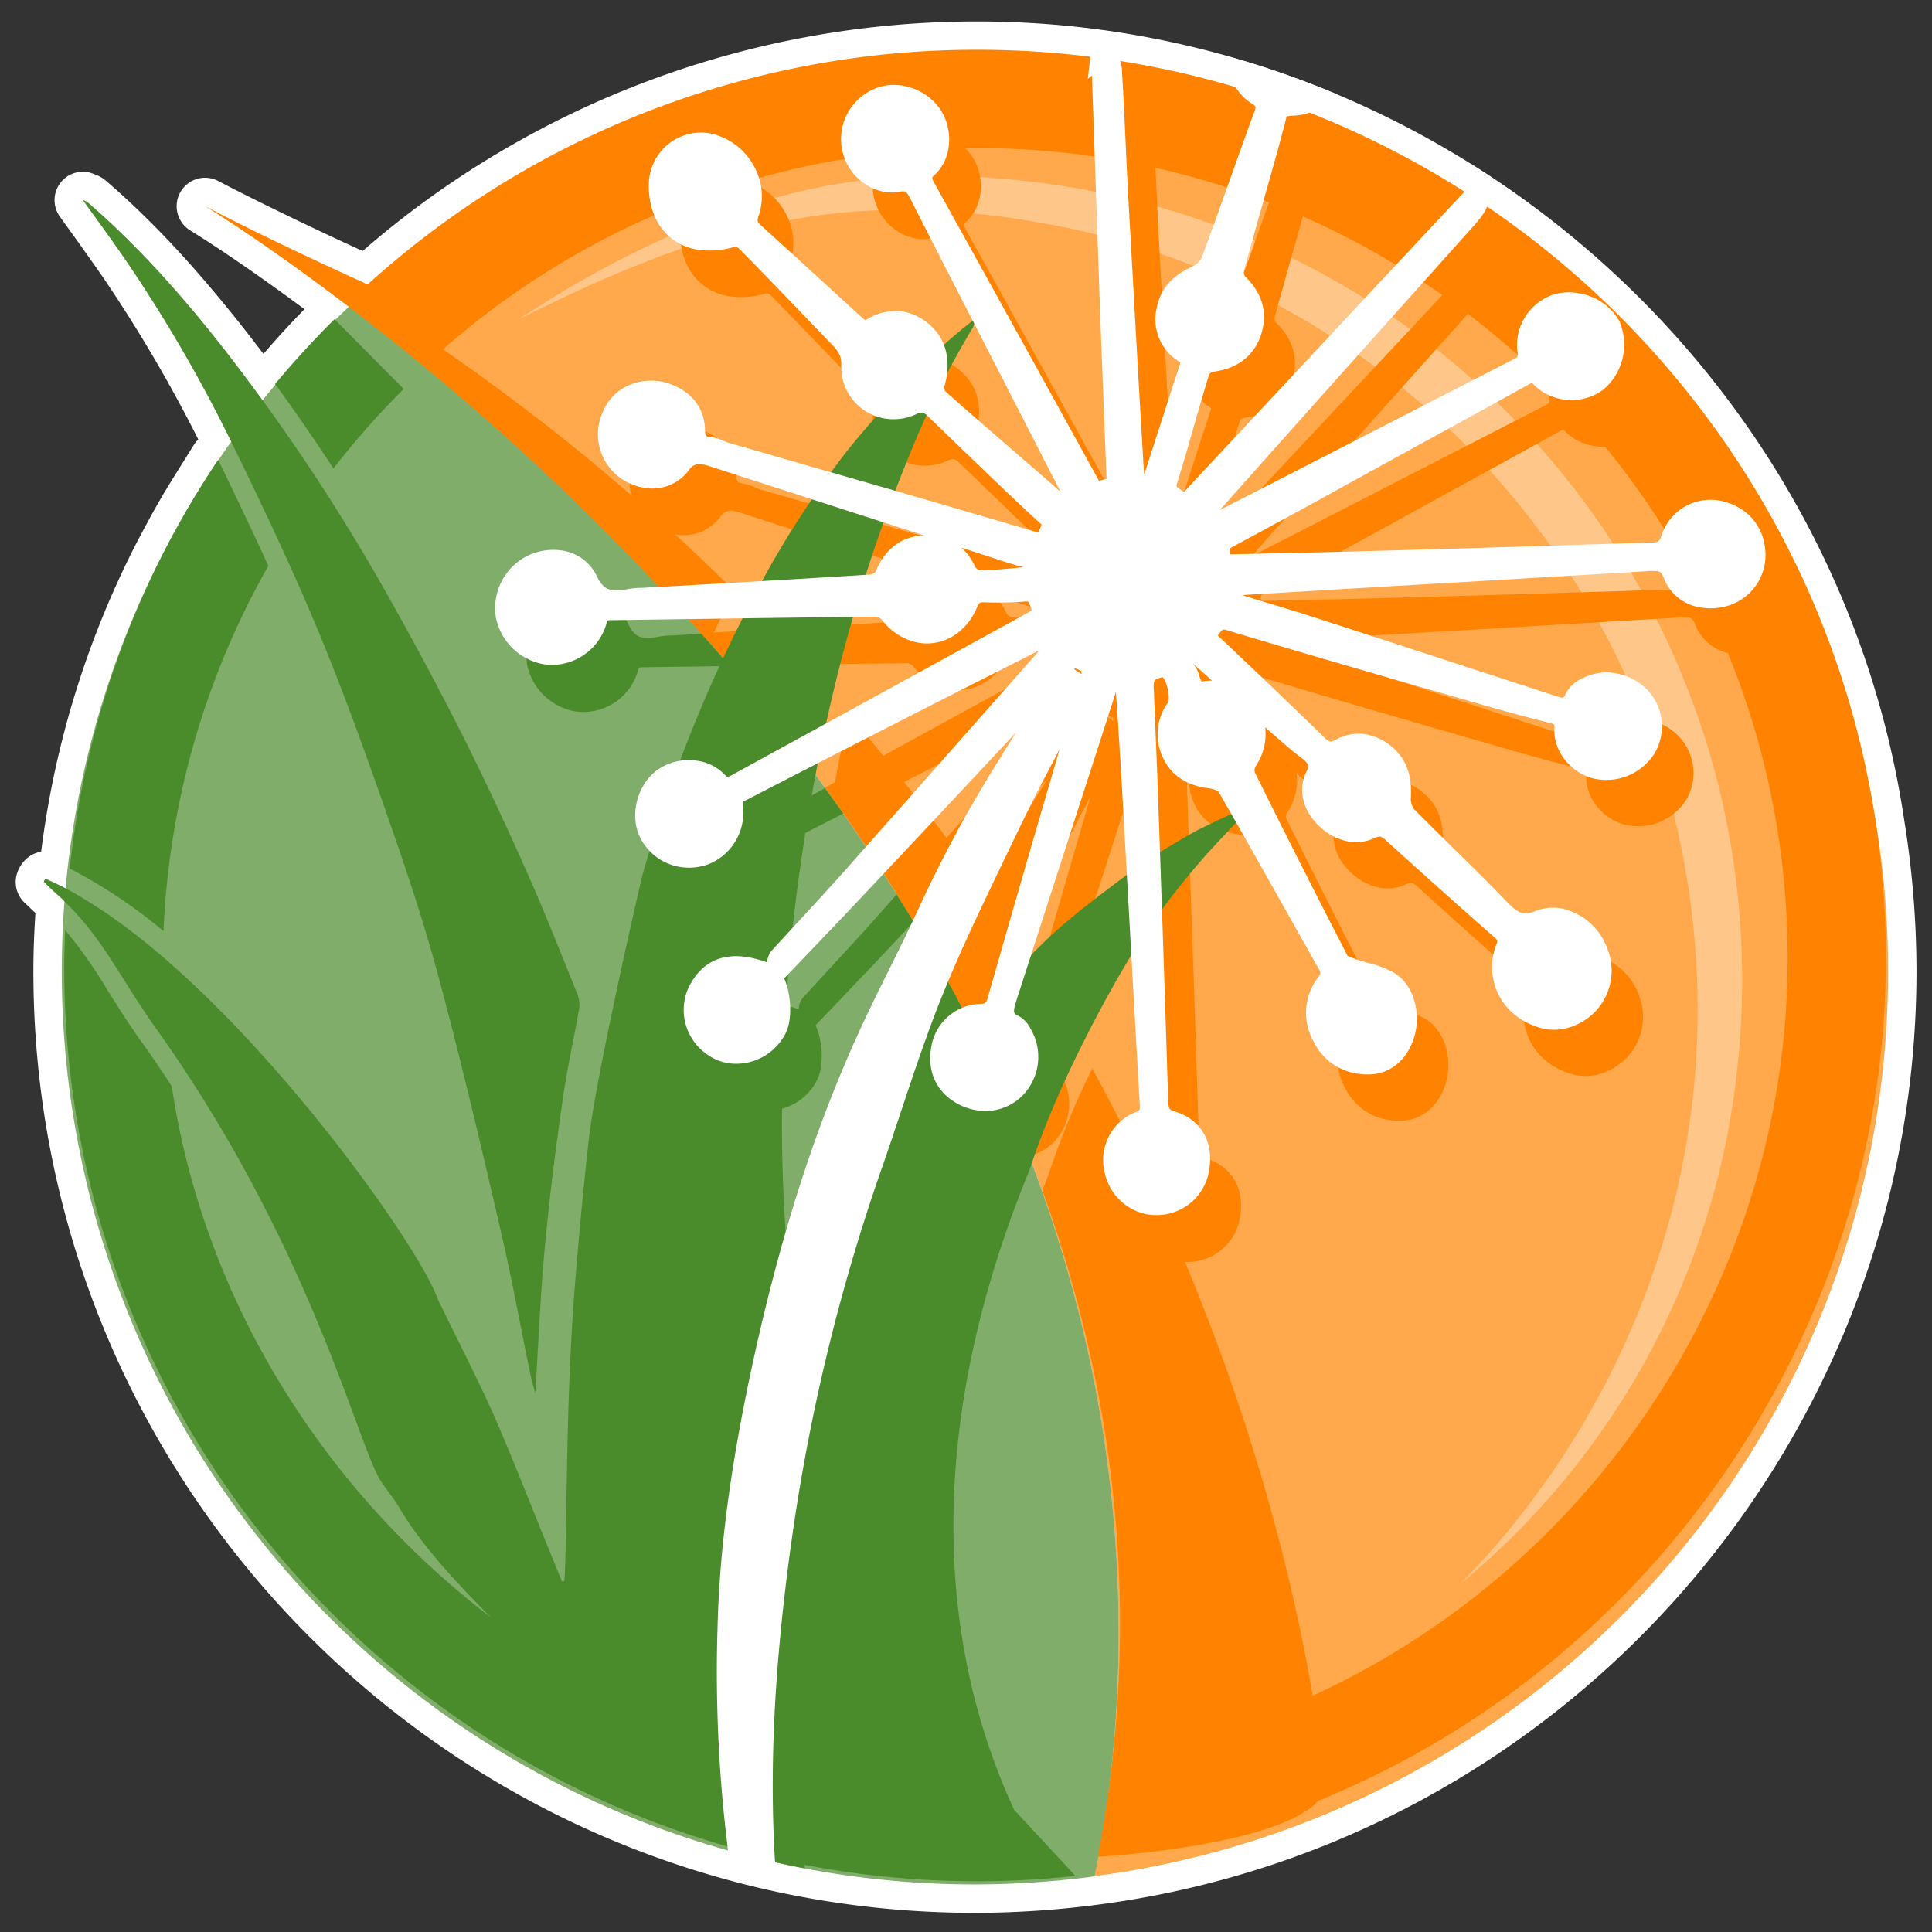 <svg id="Layer_1" data-name="Layer 1" xmlns="http://www.w3.org/2000/svg" viewBox="0 0 360 360"><rect x="0" y="0" width="360" height="360" fill="#333333" stroke="none"/><defs><style>.cls-1,.cls-3{fill:#fff;}.cls-2,.cls-4{fill:#ff8300;}.cls-2,.cls-5{opacity:0.7;}.cls-3{opacity:0.35;}.cls-5,.cls-6{fill:#4a8b2c;}</style></defs><path class="cls-1" d="M181.67,356.43C84.92,356.43,6.22,277.72,6.22,181c0-3.39.12-6.89.38-10.87l-2-1.9a5.3,5.3,0,0,1-1.4-5.55A6.07,6.07,0,0,1,6.1,159.2a8.53,8.53,0,0,1,1.57-.53,173.49,173.49,0,0,1,17.82-57.61l.43-.8c1.37-2.61,2.55-4.78,3.79-6.93,1-1.75,2.08-3.49,3.16-5.23l2-3.19c.45-.73.9-1.46,1.37-2.18a5.26,5.26,0,0,1,.71-.84,267.93,267.93,0,0,0-17.9-30.42C17.34,49,15.58,46.53,13.77,44l-2.65-3.68A5.29,5.29,0,0,1,15.42,32a5.24,5.24,0,0,1,2.12.45,6.28,6.28,0,0,1,2.21,1.24c9.51,8.17,18.93,18.52,29.34,32.26,2.46-2.86,5-5.65,7.65-8.33C43.93,48.1,35.55,43,35.45,42.94a5.3,5.3,0,0,1,2.75-9.82,5.37,5.37,0,0,1,2.45.6C50.07,38.65,62,44.22,67.57,46.77A174.26,174.26,0,0,1,182.1,4c85.76,0,160,63.92,172.7,148.67A177.39,177.39,0,0,1,357.11,181c0,87.76-65.54,162.52-152.46,173.9A177.19,177.19,0,0,1,181.67,356.43Z"/><path class="cls-2" d="M181.66,10.83A169.52,169.52,0,0,0,65.12,57.06c30.28,23,79.5,66.56,112.44,127.53,38.84,71.9,32.31,136.56,26.4,165C287.39,338.71,351.82,267.39,351.82,181A170.15,170.15,0,0,0,181.66,10.83Z"/><path class="cls-3" d="M96.72,59.47c15.18-10.06,31.78-18.38,49.76-23.15s37.19-4.26,55.52-1a149,149,0,0,1,52.11,20.19,150.61,150.61,0,0,1,65.52,88.61,150.44,150.44,0,0,1,4,55.74,143.9,143.9,0,0,1-51.5,95.25c25.58-26.06,41.21-60.56,43.8-96s-7.5-71.42-28.64-99.64a148.35,148.35,0,0,0-86.84-56.67c-17.3-3.72-35.45-5.16-53-1.84C129.83,44,113,51.31,96.72,59.47Z"/><path class="cls-4" d="M305.48,185.67a11.74,11.74,0,0,0-8.54-7.7,9.05,9.05,0,0,0-4.94.45,4.65,4.65,0,0,1-2.39.38c-.95-.18-1.84-.94-3-2.2-3-3.13-6.09-6.16-9.19-9.2-2.71-2.67-5.42-5.34-8.06-8.06a3.44,3.44,0,0,1-.55-2.12c.15-2.72-.07-6.67-3.73-9.6a10.11,10.11,0,0,0-4.5-2.15,8.73,8.73,0,0,0-5.79,1,2.07,2.07,0,0,1-1,.32,3.12,3.12,0,0,1-1.19-.85q-9.61-9.34-19.36-18.53c-.11-.1-.3-.28-.39-.34l.4-.58c.18-.27.42-.64.92-.56,13.64,4.1,27.33,8.06,41,12l4.71,1.37c4.79,1.38,9.6,2.72,14.43,3.93a5.58,5.58,0,0,1,1.18.38,2.06,2.06,0,0,1,.07.81c-.19,4.62,3.62,8.52,7.5,9.3a10.6,10.6,0,0,0,11.22-4.82A9.89,9.89,0,0,0,313,137.4a10.74,10.74,0,0,0-6-3.3,9.73,9.73,0,0,0-6.21.88,6.47,6.47,0,0,0-3.27,3.06c-.2.5-.35.63-.74.57a9.17,9.17,0,0,1-1.35-.38s-34.74-11.34-45.56-14.85c-1.91-.62-3.85-1.2-5.77-1.77-2.3-.69-4.59-1.38-6.76-2.09q20.79-1.26,41.58-2.45l33.82-2a9.53,9.53,0,0,1,1.95,0c.36.06.76.14,1.25,1.44a8.6,8.6,0,0,0,6.73,5.3,10.86,10.86,0,0,0,5.19-.31,9.89,9.89,0,0,0,6.89-10.38,10.08,10.08,0,0,0-8.69-9.19h0a9.59,9.59,0,0,0-10.63,6.49c-.38,1.16-.58,1.32-1.74,1.35-26.09.81-52.17,1.68-78.64,2.19-.21-.75-.2-1,.28-1.29,7.43-4,14.83-8.06,22.23-12.12l14-7.7q9.58-5.23,19.14-10.53c.3-.17.47-.25.61-.22s.16.08.25.21a9.86,9.86,0,0,0,5.26,2.76,10,10,0,0,0,7.78-1.8,11,11,0,0,0,3-12.81,10.56,10.56,0,0,0-7.51-5.15,9.66,9.66,0,0,0-11.45,11c.1.81.1.82-.89,1.33,0,0-42.94,22.08-54.56,28q17.06-19.17,34.18-38.28l13.25-14.82a22,22,0,0,0,1.77-2.26c.19-.27.32-.62.49-.92a12.65,12.65,0,0,0,1-2c.3.15.63.19.94.31-1.13-.87-2.27-1.71-3.42-2.55a2.34,2.34,0,0,0,.15.27s0,.11.08.16l-1.38-.83-53.88,57.53-.78-.52c-.26-.17-.66-.42-.61-.77,1-3.28,2-6.58,2.92-9.88,1.05-3.66,2.1-7.31,3.15-10.75a1.72,1.72,0,0,1,.66-.46c5.59-.66,7.93-3.94,8.9-6.57,1.05-2.86,1.39-7.13-2.91-11.24a1.76,1.76,0,0,1-.21-.86c1.3-4.77,2.65-9.54,4-14.3s2.72-9.58,4-14.62a7.72,7.72,0,0,1,1.41-.14,10.7,10.7,0,0,0,7-3.28,167.06,167.06,0,0,0-19.28-7.66,9.71,9.71,0,0,0,4.48,8.72,1.93,1.93,0,0,1,.59.48,2.58,2.58,0,0,1-.26,1.07c-1.45,4-2.86,7.92-4.28,11.9-1.81,5.1-3.63,10.2-5.52,15.28a3.7,3.7,0,0,1-1.68,1.54c-3.86,1.75-6.06,4.32-6.7,7.86a9.18,9.18,0,0,0,4.42,9.95,2.23,2.23,0,0,1-.17.72c-.85,2.56-1.68,5.13-2.51,7.69-1.36,4.23-2.73,8.45-4,12.35l-.07,0q-1.59-26.29-3-52.6c-.17-3.2-.31-6.4-.46-9.6-.2-4.43-.41-8.86-.68-13.29a5.45,5.45,0,0,0-.37-1.65c-.07-.19-.15-.37-.23-.55s-.13-.34-.21-.5A12.15,12.15,0,0,1,216,17.3,11.26,11.26,0,0,0,219,15q-8.23-1.83-16.74-2.87a10.36,10.36,0,0,0,5.32,5.57,6.12,6.12,0,0,0,1.27.41l.1,0,.15.37.08.18-.55,4.68.06,0h0l.7-.59,1.55,44.6c.24,6.52,1.19,30.64,1.19,30.64l-1.4.35L197.32,74.13Q188.67,58.47,180,42.83c-.53-1-.53-1,.18-1.64,3.23-3.06,3.47-8.83.55-12.6a10.49,10.49,0,0,0-6.43-3.89,9.48,9.48,0,0,0-6,.79A10.17,10.17,0,0,0,163,37.37a10,10,0,0,0,7.56,7.07,7.85,7.85,0,0,0,2.9,0,2.89,2.89,0,0,1,1-.06c.16,0,.42.08,1.09,1.4Q183.27,60.9,191,76l12.47,24.34q-3.91-3.43-7.87-6.86c-4.63-4-9.25-8-13.64-11.9a1.87,1.87,0,0,1-.1-.94c1.35-4.73.31-8.84-2.92-11.55a9.4,9.4,0,0,0-11.8-.7,2.55,2.55,0,0,1-.62-.48l-2.48-2.26q-8.21-7.51-16.44-15c-.59-.54-.72-.71-.35-1.78a11.43,11.43,0,0,0-1-9.39,12.09,12.09,0,0,0-8.11-5.93,9.75,9.75,0,0,0-11.39,9.12c-.27,6.55,3.22,11.46,8.91,12.5a15.78,15.78,0,0,0,7.1-.53,1.82,1.82,0,0,1,.72.27c3.73,3.75,7.4,7.57,11.06,11.39l6.3,6.55c1.37,1.4,1.8,2.32,1.76,3.78a9.74,9.74,0,0,0,8,10,9.9,9.9,0,0,0,6-.81,2.27,2.27,0,0,1,1.12-.28,2.66,2.66,0,0,1,1.07.74l6.47,6.23c4.77,4.61,9.55,9.21,14.66,13.9a14.37,14.37,0,0,1-.58,1.42l-.8-.15q-20.31-6-40.65-11.8l-16.24-4.69a8.26,8.26,0,0,1-.82-.33,8.33,8.33,0,0,0-1.94-.65L138,90c-.57-.1-.75-.14-.79-1.6-.11-4.29-3.35-7.87-8.47-8.8h0c-4.94-.6-9.16,1.84-10.75,6.22a10,10,0,0,0,4.13,12.26,10.52,10.52,0,0,0,3.73,1.51,8.52,8.52,0,0,0,8.33-3.23,2.35,2.35,0,0,1,2.67-1.12,12.05,12.05,0,0,1,1.3.35L178,108.5l-.51,0c-4,.4-6.87,2.72-8.52,6.77a2.15,2.15,0,0,1-.9.52c-11.29.72-22.58,1.36-33.87,2l-3.49.19c1.74,2,3.49,4,5.23,6l1.78,0q15.74-.23,31.49-.4a2.12,2.12,0,0,1,1,.6,11,11,0,0,0,6.67,4.23c4.6.84,9-1.77,11-6.51.41-1,.58-1,1.42-1a63.12,63.12,0,0,0,7.41-.13,3,3,0,0,1,.7,0,5.22,5.22,0,0,1,.68,1.6,5.41,5.41,0,0,1-1,.64l-43.35,23.77c1.14,1.58,2.29,3.13,3.41,4.73q21.17-10.87,42.38-21.64-16.19,18.39-32.44,36.75c1.06,1.7,2.12,3.39,3.16,5.12q11.86-12.63,23.71-25.28l1.22-1.3c-.33.51-.63,1-.95,1.52-.7,1.07-1.36,2.15-2,3.22-1.26,2-2.49,4-3.66,6-.67,1.14-1.34,2.28-2,3.42-1.17,2.05-2.28,4.1-3.36,6.14-.53,1-1.08,2-1.58,3-1.54,3-3,6-4.39,9-.54,1.17-1.12,2.31-1.68,3.47.67,1.2,1.37,2.36,2,3.57,1.55,2.87,2.91,5.71,4.32,8.56,3.56-8.66,7.69-17.27,11.72-25.6l2.8-5.8c1.76-3.67,3.65-7.27,5.55-10.88l.07-.13,1.21-2.31q-6.72,23-13.3,46c-.39,1.38-.46,1.38-1.67,1.42a9.11,9.11,0,0,0-4.35,1.31c2.94,6.19,5.48,12.29,7.8,18.32a9.64,9.64,0,0,0,4.82-2.76,10.31,10.31,0,0,0,1.25-12.22,5.2,5.2,0,0,0-2.2-2.34c-1.05-.48-1.18-.55-.33-3.21l18.38-57,.06-.24c.51,7.07.92,14.13,1.33,21.2,0,0,2.44,44,3.09,55.32.09,1.5.09,1.5-.8,1.83a9.63,9.63,0,0,0-5.64,11.51,10,10,0,0,0,7.78,7.52,9,9,0,0,0,2,.14,9.86,9.86,0,0,0,9.6-8.25c.95-5.3-1.45-9.53-6.26-11-1.16-.36-1.31-.47-1.36-2.18q-.91-29.9-2-59.77l-.56-16.74a4.52,4.52,0,0,1,.14-1.83,4.92,4.92,0,0,1,1.49-.56c.78.63,1.48,3.88,1,4.75a9.94,9.94,0,0,0-.85,10.42c1.46,3,4,4.75,7.64,5.42l1.21.18a3.62,3.62,0,0,1,1.45.61c4.1,7.12,8.13,14.29,12.16,21.46l6.45,11.45c.48.85.5.88-.13,1.7a10.9,10.9,0,0,0-.74,12,10.7,10.7,0,0,0,7.77,5.83,15.06,15.06,0,0,0,2.17.21c4,.08,7.24-2.42,8.67-6.69,1.37-4.11.37-9.82-3.68-12.28a18.28,18.28,0,0,0-4.78-1.82,22.14,22.14,0,0,1-2.4-.73c-.87-.32-1.4-.57-1.48-.61q-8.81-17.06-17.3-34.22a1.9,1.9,0,0,1,.12-1,10.68,10.68,0,0,0,1.84-7.34l4.08,3.53c.71.62,1.45,1.23,2.21,1.8,1.92,1.43,2,1.72,1.3,3.12-1.52,3.22-.56,7.12,2.47,9.94a10.76,10.76,0,0,0,5.37,2.87,8.28,8.28,0,0,0,5-.66,2.16,2.16,0,0,1,1-.25,3,3,0,0,1,1.17.79q9.92,9.06,20,17.88c.75.66.75.66.42,1.54a11.44,11.44,0,0,0,3.34,12.88,13.2,13.2,0,0,0,5.7,2.75,9.87,9.87,0,0,0,6.06-.84A11.05,11.05,0,0,0,305.48,185.67Zm-109.6-71.19c-2.49.24-5,.49-7.41.54a2.06,2.06,0,0,1-.85-.62,11.21,11.21,0,0,0-2.57-3.63l5.47,1.79c1.94.65,3.89,1.3,5.86,1.79l.25.06ZM207.42,134s0,.09,0,.12a2.25,2.25,0,0,1,0,.22l-1.36-.92.15-.17a6.18,6.18,0,0,1,1.29.6Zm22.37,1.69a4.62,4.62,0,0,1-.48-1.19,5.14,5.14,0,0,0-1.25-2.27c1.23,1.11,2.45,2.2,3.68,3.29C231.17,135.54,230.53,135.59,229.79,135.69Z"/><path class="cls-5" d="M65.12,57.06A170.12,170.12,0,0,0,181.66,351.14a172.55,172.55,0,0,0,22.3-1.5c5.91-28.49,12.44-93.15-26.4-165C144.62,123.62,95.4,80,65.12,57.06Z"/><path class="cls-4" d="M155.06,148.62a327.78,327.78,0,0,1,24,38.88,129.29,129.29,0,0,1,10.46-12.05,381.63,381.63,0,0,0-31.35-42.33Q156.47,140.74,155.06,148.62Z"/><path class="cls-4" d="M182.1,9.27A169,169,0,0,0,68.51,53S51.15,45.19,38.2,38.41c0,0,48.59,29.42,93.91,81.31,1.54-3.25,3.12-6.44,4.77-9.55A393.73,393.73,0,0,0,82.53,65.11,150.63,150.63,0,0,1,182.1,27.59c83.28,0,151,67.75,151,151,0,59.33-35.55,113.13-88.5,137.38-4-23.59-14.43-67.86-41.07-116.87a154.46,154.46,0,0,0-8.2,19.9c0,.1-.07.19-.11.29-.35.85-.65,1.68-1,2.53,13.37,37,19,78.66,10.33,124.16,0,0,33.16-1.8,41.17-10.47,62.94-25.64,105.68-88,105.68-156.92C351.45,85.23,275.48,9.27,182.1,9.27Z"/><path class="cls-6" d="M99.75,259.6c.58-9.34.94-18.29,1.75-27,.86-9.25,2-18.36,3.31-27.4.82-5.86,2.09-11.47,3.1-17.23a5.54,5.54,0,0,0-.27-2.61c-3.13-7.71-6.18-15.51-9.53-23C94.22,153.6,90.2,145,86,136.64q-6.85-13.51-14.19-26.48A364.33,364.33,0,0,0,48.43,73.91c-10-13.72-20.57-26.3-32.16-36.27a4.51,4.51,0,0,0-.85-.38c2.8,3.92,5.45,7.49,8,11.23A274.21,274.21,0,0,1,43.3,82.75c5.33,10.94,10.62,22,15.42,33.44,4.6,10.93,8.73,22.3,12.73,33.7,3.66,10.45,7.27,21,10.19,31.86,4.25,15.76,8,31.75,11.69,47.71,2.06,8.84,3.68,17.83,5.52,26.74C99.06,257.23,99.38,258.23,99.75,259.6Z"/><path class="cls-6" d="M232.16,150.41c-2.95,1.38-5.91,2.72-8.83,4.19-2.18,1.09-10.25,6-11,6.59-5.66,4.4-11.48,8.44-16.86,13.48a127.5,127.5,0,0,0-21.65,26.92,134.91,134.91,0,0,0-14.92,34.87,200.79,200.79,0,0,0-5.59,28.64c-.5,4.09-.83,8.27-1.25,12.4a4.12,4.12,0,0,1-.45.92c-.28-1.66-.57-3-.71-4.28-1.34-12.31-2.82-24.62-3.92-36.91-.72-8.19-1.17-16.42-1.26-24.52A339.37,339.37,0,0,1,149.49,159q6-40.38,19.89-74a167.58,167.58,0,0,1,11.8-23.81,3.79,3.79,0,0,0,.48-1.72,79.65,79.65,0,0,0-7.23,6.14c-5.56,5.87-11.18,11.68-16.41,18.19a177,177,0,0,0-17.41,27.07,266.54,266.54,0,0,0-20.77,51.72c-.45,1.53-8.69,37.45-10.11,49.56-1,8.94-1.85,18-2.59,27.11-.53,6.68-.88,13.47-1.13,20.27-.28,8-.39,16-.54,24.08-.06,3.56-.07,7.15-.29,10.81a.29.29,0,0,1-.55.1q-1.06-2.67-2.15-5.32C99,280.7,95.64,272,92,263.66,88.68,256.26,85,249.2,81.54,242v0C78,231.82,45.84,186.53,17.31,168.52l-.63-.39A59.94,59.94,0,0,0,8.4,163.7c-.07.21-.15.42-.22.64,1,1,2.08,2,3.13,2.92.39.36.72.73,1.09,1.09,5.83,5.72,9.07,11.88,13.83,19.12h0c.7,1.06,1.43,2.15,2.2,3.26a.83.83,0,0,1,.08.12c28,38.94,37.19,74.81,41.82,84,1,2,2.9,4.05,4.13,6.16,3.63,6.24,9.74,13.08,17,20.36C60.23,277.47,38,242.28,32,202.41c-2-3.12-4.17-6.27-6.46-9.45-2.07-3-3.79-5.7-5.45-8.35a86.14,86.14,0,0,0-7.94-11.28c-.1,2.34-.18,4.68-.18,7,0,93.86,76.36,170.22,170.22,170.22a172.09,172.09,0,0,0,18.2-1l-11.42-12.31c-8.34-18.15-22-58.78,2.93-119.39,5-15.61,15-33.67,19.56-40.94a135.55,135.55,0,0,1,16.41-21c1.56-1.68,3.18-3.26,4.67-5.17A.28.28,0,0,0,232.16,150.41Z"/><path class="cls-6" d="M50,105.45c-2.87-6.29-5.93-12.73-9.35-19.76A168.22,168.22,0,0,0,13,161.85a94.33,94.33,0,0,1,17.47,11.66A150.59,150.59,0,0,1,50,105.45Z"/><path class="cls-6" d="M62.13,87.3a153.61,153.61,0,0,1,13.1-14.82l-12.9-13c-3.91,3.87-7.59,7.91-11.07,12.08a1.33,1.33,0,0,0,.14.19C55.09,76.78,58.66,82,62.13,87.3Z"/><path class="cls-6" d="M107,132.52a7.79,7.79,0,0,0,1,.12A10.59,10.59,0,0,0,118.87,125c.1-.41.2-.57.19-.59a3.1,3.1,0,0,1,.75-.08l16.14-.22c-1.74-2.07-3.49-4-5.23-6l-5.18.28a17,17,0,0,0-2.58.2,10,10,0,0,1-3.24.19c-.78-.15-1.72-.55-2.66-2.51a8.54,8.54,0,0,0-6.31-4.8,11.16,11.16,0,0,0-6.51.89,10.91,10.91,0,0,0-6,11.61A11.12,11.12,0,0,0,107,132.52Z"/><path class="cls-6" d="M183.91,197.17a9.75,9.75,0,0,0-4.57,6.63c-.85,4.76,1,8.71,5.22,10.84a10.57,10.57,0,0,0,3,1,9.82,9.82,0,0,0,4.15-.18C189.39,209.46,186.85,203.36,183.91,197.17Z"/><path class="cls-6" d="M153.28,296A361.65,361.65,0,0,1,170,226.83c1.26-3.6,2.46-7.21,3.67-10.83,2.41-7.27,4.92-14.78,7.83-21.95.12-.3.27-.6.39-.9-1.41-2.85-2.77-5.69-4.32-8.56-.66-1.21-1.36-2.37-2-3.57-1.34,2.82-2.68,5.63-4.06,8.43-2.41,4.87-4.83,9.74-7,14.71-7.23,16.46-13,34.57-17.68,55.37-4.56,20.29-6.87,36.88-7.27,52.23a283.53,283.53,0,0,0,1.15,34.37c3.05.75,6.13,1.41,9.23,2C149.46,332.47,150.58,315.42,153.28,296Z"/><path class="cls-6" d="M165.23,177.12l5-5.32c-1-1.73-2.1-3.42-3.16-5.12l-3.53,4c-2.94,3.31-5.95,6.56-8.95,9.81l-4.87,5.3a3.11,3.11,0,0,0-.53.79,2.39,2.39,0,0,0-.13.28,3.29,3.29,0,0,0-.23,1.09s0,.07,0,.12a20.13,20.13,0,0,0-3.33-.92c-5.09-.93-8.85.83-11.19,5.27a10,10,0,0,0-.55,7.66,10.27,10.27,0,0,0,5.2,5.93,8.83,8.83,0,0,0,2.42.8,10.32,10.32,0,0,0,10.89-5.61c1.28-2.63,1-7-.11-9.71-.06-.15-.12-.3-.19-.44L156.8,186C159.62,183,162.44,180.09,165.23,177.12Z"/><path class="cls-6" d="M127.9,152.53c-3.6,3-4.77,8.64-2.63,12.56a10.15,10.15,0,0,0,7.11,5.17,10.57,10.57,0,0,0,5.31-.42A10.31,10.31,0,0,0,144.27,159c0-.24.15-.81,0-.84h0c4.28-2.21,8.58-4.36,12.86-6.57-1.12-1.6-2.27-3.15-3.41-4.73L142.49,153a3.65,3.65,0,0,1-1.09.49,1.71,1.71,0,0,1-.58-.46,8.65,8.65,0,0,0-4.78-2.49A10.14,10.14,0,0,0,127.9,152.53Z"/><path class="cls-1" d="M328.93,102.43c-.42-4.7-3.65-8.27-8.69-9.19h0a9.61,9.61,0,0,0-10.63,6.49c-.39,1.17-.58,1.32-1.74,1.36-26.09.8-52.17,1.68-78.64,2.19-.21-.75-.2-1,.28-1.3,7.43-4,14.82-8,22.22-12.12l14-7.69c6.39-3.5,12.78-7,19.14-10.54a1.14,1.14,0,0,1,.61-.22.43.43,0,0,1,.25.21,10,10,0,0,0,13,1,11,11,0,0,0,3-12.81,10.57,10.57,0,0,0-7.51-5.16,10.19,10.19,0,0,0-4.31.11,9.92,9.92,0,0,0-7.14,10.93c.1.8.1.82-.89,1.33,0,0-42.94,22.08-54.56,28q17.06-19.17,34.18-38.29l13.25-14.81a21.19,21.19,0,0,0,1.77-2.27c.19-.27.31-.62.49-.91a14.62,14.62,0,0,0,1-2,13.53,13.53,0,0,0,3.26,1.07,11.57,11.57,0,0,0,3.61.08q-5.33-3.9-10.92-7.42a13.32,13.32,0,0,0,.33,1.44,10.15,10.15,0,0,0,1.39,2.86c0,.05,0,.1.08.15l-1.38-.82L220.63,91.66l-.78-.52c-.26-.17-.66-.42-.61-.77,1-3.28,2-6.58,2.91-9.88,1.06-3.66,2.11-7.32,3.16-10.76a1.69,1.69,0,0,1,.66-.45c5.59-.66,7.92-3.94,8.9-6.58,1-2.85,1.39-7.13-2.91-11.23a1.79,1.79,0,0,1-.21-.86c1.3-4.78,2.65-9.54,4-14.31s2.72-9.57,4-14.62a10.4,10.4,0,0,1,1.4-.14,10.62,10.62,0,0,0,7.8-4.05,174.79,174.79,0,0,0-20.16-7,9.72,9.72,0,0,0,4.57,8.88,1.83,1.83,0,0,1,.59.49,2.58,2.58,0,0,1-.26,1.07q-2.18,5.93-4.28,11.89c-1.81,5.1-3.63,10.2-5.52,15.28a3.65,3.65,0,0,1-1.68,1.54c-3.87,1.75-6.06,4.32-6.7,7.86a9.18,9.18,0,0,0,4.42,10,2.77,2.77,0,0,1-.17.72c-.85,2.56-1.68,5.12-2.51,7.69-1.36,4.22-2.73,8.45-4,12.34l-.07.06c-1.07-17.53-2-35.06-3-52.6q-.25-4.8-.46-9.6c-.2-4.43-.41-8.87-.68-13.29a6.12,6.12,0,0,0-.37-1.65c-.07-.2-.15-.37-.23-.56s-.13-.34-.21-.49a11.55,11.55,0,0,1,1.87-1.45,11.64,11.64,0,0,0,2.51-1.87q-7.77-1.39-15.73-2.09A10.53,10.53,0,0,0,201.64,9a6.47,6.47,0,0,0,1.28.4l.09,0,.16.38.07.17-.54,4.69.06,0h0l.7-.58L205,58.6c.24,6.51,1.19,30.63,1.19,30.63l-1.41.36L191.43,65.4q-8.64-15.66-17.33-31.29c-.54-1-.54-1,.18-1.65,3.22-3.05,3.47-8.82.55-12.59A10.5,10.5,0,0,0,168.4,16a9.42,9.42,0,0,0-6,.79,10.17,10.17,0,0,0-5.3,11.88,10,10,0,0,0,7.56,7.07,7.85,7.85,0,0,0,2.9,0,2.64,2.64,0,0,1,1-.06c.16,0,.41.07,1.09,1.39q7.69,15.12,15.47,30.21l12.48,24.35q-3.91-3.45-7.87-6.86c-4.63-4-9.25-8-13.64-11.9a1.88,1.88,0,0,1-.1-.94c1.35-4.73.31-8.84-2.93-11.56a10.08,10.08,0,0,0-4.68-2.3,10,10,0,0,0-7.11,1.6s-.18-.07-.62-.47l-2.48-2.27q-8.2-7.5-16.44-15c-.59-.54-.72-.71-.35-1.78a11.42,11.42,0,0,0-1-9.38,12,12,0,0,0-8.11-5.93A9.73,9.73,0,0,0,120.91,34c-.27,6.56,3.22,11.46,8.9,12.5a15.67,15.67,0,0,0,7.11-.53,2,2,0,0,1,.71.27c3.73,3.76,7.4,7.58,11.07,11.4l6.3,6.54c1.37,1.41,1.79,2.33,1.76,3.79a9.74,9.74,0,0,0,8,10,9.91,9.91,0,0,0,6-.81,2.15,2.15,0,0,1,1.11-.28,2.61,2.61,0,0,1,1.08.74l6.47,6.23c4.77,4.6,9.55,9.21,14.66,13.9,0,.17-.27.66-.58,1.42l-.8-.16q-20.31-6-40.65-11.8l-16.24-4.69c-.28-.08-.55-.21-.83-.32a8.55,8.55,0,0,0-1.93-.66l-.92-.12c-.56-.11-.74-.15-.78-1.6-.11-4.29-3.35-7.87-8.47-8.8h0c-4.94-.61-9.16,1.83-10.76,6.22a10,10,0,0,0,4.13,12.25A10.38,10.38,0,0,0,120,90.89a8.51,8.51,0,0,0,8.33-3.23,2.35,2.35,0,0,1,2.66-1.11,10.24,10.24,0,0,1,1.31.35l39.88,12.87-.52,0c-4,.4-6.86,2.72-8.51,6.77a2.13,2.13,0,0,1-.9.51c-11.29.72-22.58,1.36-33.87,2l-8.67.48a17.28,17.28,0,0,0-2.59.2,9.66,9.66,0,0,1-3.23.18c-.79-.14-1.72-.55-2.66-2.51a8.55,8.55,0,0,0-6.31-4.79,11.08,11.08,0,0,0-6.51.89,10.91,10.91,0,0,0-6,11.61,11.08,11.08,0,0,0,8.72,8.63c.32.06.64.1,1,.13A10.62,10.62,0,0,0,113,116.23a3.12,3.12,0,0,1,.19-.59,2.21,2.21,0,0,1,.75-.08l17.92-.25q15.74-.24,31.49-.4a2.09,2.09,0,0,1,1,.6,11.14,11.14,0,0,0,6.68,4.23c4.6.84,9-1.78,11-6.52.41-1,.58-1,1.42-1a61,61,0,0,0,7.41-.12,3,3,0,0,1,.7,0,4.94,4.94,0,0,1,.67,1.6,5,5,0,0,1-1,.63q-27.3,15-54.58,29.94a3.78,3.78,0,0,1-1.09.49,1.76,1.76,0,0,1-.58-.47,8.77,8.77,0,0,0-4.79-2.49,10.13,10.13,0,0,0-8.13,2c-3.6,3-4.77,8.63-2.63,12.55a10.12,10.12,0,0,0,7.11,5.17,10.42,10.42,0,0,0,5.3-.42,10.31,10.31,0,0,0,6.59-10.86c0-.24.14-.81,0-.83h0q27.56-14.25,55.24-28.22-18,20.42-36,40.76c-2.94,3.31-5.94,6.56-8.94,9.81l-4.87,5.3a3.35,3.35,0,0,0-.54.78l-.12.29a3,3,0,0,0-.23,1.09s0,.07,0,.11a21.88,21.88,0,0,0-3.32-.92c-5.09-.93-8.85.83-11.19,5.28a10,10,0,0,0-.55,7.66,10.24,10.24,0,0,0,5.2,5.93,8.83,8.83,0,0,0,2.42.8,10.32,10.32,0,0,0,10.89-5.61c1.28-2.63.95-7-.11-9.71-.06-.16-.12-.3-.19-.45l4.85-5.07c2.82-2.94,5.64-5.89,8.43-8.85q14.39-15.28,28.71-30.61l1.22-1.29c-.34.51-.63,1-.95,1.51-.7,1.08-1.36,2.16-2,3.23-1.26,2-2.49,4-3.66,6-.67,1.14-1.34,2.28-2,3.41-1.16,2-2.27,4.1-3.36,6.14-.52,1-1.07,2-1.57,3-1.54,3-3,6-4.39,9-1.84,4-3.79,8-5.74,11.91-2.42,4.87-4.83,9.74-7,14.71-7.24,16.46-13,34.57-17.69,55.37-4.55,20.29-6.86,36.88-7.26,52.22a266.5,266.5,0,0,0,2.72,47.45c2.77.75,5.58,1.42,8.4,2-1.7-19.2-.83-40.28,2.65-65.22a361.65,361.65,0,0,1,16.71-69.19c1.26-3.59,2.46-7.21,3.67-10.82,2.41-7.27,4.92-14.78,7.82-21.95,3.64-9,8-17.88,12.12-26.5l2.8-5.8c1.76-3.67,3.65-7.28,5.55-10.88a.54.54,0,0,1,.07-.13l1.21-2.31q-6.73,23-13.3,46c-.39,1.38-.46,1.38-1.67,1.42a9.56,9.56,0,0,0-8.92,7.94c-.85,4.75,1,8.7,5.22,10.84a10.89,10.89,0,0,0,3,1,9.75,9.75,0,0,0,9-2.94,10.31,10.31,0,0,0,1.26-12.23,5.24,5.24,0,0,0-2.2-2.34c-1-.48-1.18-.54-.33-3.2l18.38-57,.06-.24c.5,7.06.92,14.13,1.32,21.2,0,0,2.45,44,3.1,55.32.09,1.5.09,1.5-.8,1.83a9.63,9.63,0,0,0-5.65,11.5,10,10,0,0,0,7.79,7.52,9.62,9.62,0,0,0,2,.15,9.88,9.88,0,0,0,9.6-8.26c.94-5.29-1.45-9.52-6.26-11-1.16-.36-1.31-.48-1.36-2.19q-.93-29.88-2-59.76L215,128.57a4.22,4.22,0,0,1,.14-1.83,4.44,4.44,0,0,1,1.49-.56c.78.62,1.48,3.88,1,4.74a10,10,0,0,0-.85,10.43c1.46,3,3.95,4.74,7.63,5.42l1.22.18a3.48,3.48,0,0,1,1.45.61c4.1,7.12,8.13,14.29,12.16,21.46l6.45,11.45c.48.84.5.88-.13,1.7a10.88,10.88,0,0,0-.74,12,10.68,10.68,0,0,0,7.77,5.83,12.57,12.57,0,0,0,2.17.21c4,.08,7.24-2.42,8.67-6.69,1.37-4.1.37-9.81-3.68-12.27a18.34,18.34,0,0,0-4.79-1.82c-.8-.22-1.61-.44-2.4-.73s-1.39-.57-1.47-.62q-8.8-17.06-17.3-34.21a1.85,1.85,0,0,1,.12-1,10.71,10.71,0,0,0,1.84-7.33l4.08,3.53c.71.62,1.44,1.22,2.21,1.79,1.92,1.44,2,1.73,1.3,3.12-1.52,3.22-.56,7.12,2.46,9.94a10.77,10.77,0,0,0,5.38,2.88,8.29,8.29,0,0,0,5-.66,2.05,2.05,0,0,1,1-.25,2.85,2.85,0,0,1,1.17.79q9.92,9,20,17.88c.76.66.76.66.43,1.54a11.43,11.43,0,0,0,3.34,12.87,13,13,0,0,0,5.7,2.75,9.81,9.81,0,0,0,6.06-.84A11,11,0,0,0,299.6,177a11.76,11.76,0,0,0-8.54-7.71,9.14,9.14,0,0,0-4.94.46,4.52,4.52,0,0,1-2.39.37c-1-.17-1.84-.94-3.05-2.2-3-3.12-6.09-6.16-9.18-9.2-2.71-2.66-5.42-5.33-8.07-8a3.58,3.58,0,0,1-.54-2.13c.15-2.71-.07-6.66-3.73-9.6a10.2,10.2,0,0,0-4.5-2.14,8.72,8.72,0,0,0-5.79,1,2.07,2.07,0,0,1-1,.32,2.9,2.9,0,0,1-1.19-.85q-9.61-9.33-19.36-18.52c-.12-.1-.3-.28-.39-.34l.4-.59c.18-.26.42-.63.92-.55,13.64,4.1,27.33,8.06,41,12l4.71,1.36c4.79,1.38,9.59,2.72,14.43,3.93a5.13,5.13,0,0,1,1.18.39,2,2,0,0,1,.07.8c-.19,4.63,3.61,8.52,7.5,9.31a10.61,10.61,0,0,0,11.22-4.83,9.9,9.9,0,0,0-1.2-11.52,10.82,10.82,0,0,0-6-3.29,9.66,9.66,0,0,0-6.21.88,6.38,6.38,0,0,0-3.27,3.06c-.2.5-.35.62-.74.57a9.24,9.24,0,0,1-1.35-.39s-34.75-11.34-45.56-14.84c-1.92-.62-3.85-1.2-5.77-1.78-2.3-.69-4.59-1.37-6.76-2.09q20.79-1.25,41.58-2.45l33.82-2a9.62,9.62,0,0,1,1.95,0c.36.07.76.14,1.25,1.45a8.62,8.62,0,0,0,6.73,5.3,11,11,0,0,0,5.19-.32A9.88,9.88,0,0,0,328.93,102.43ZM190,105.76c-2.49.24-5,.48-7.41.53a1.9,1.9,0,0,1-.85-.62,11.27,11.27,0,0,0-2.57-3.62l5.47,1.78c1.93.65,3.88,1.31,5.86,1.79l.24.07Zm11.53,19.52a.74.74,0,0,1,0,.12s0,.14,0,.21l-1.36-.91.14-.17a5.44,5.44,0,0,1,1.3.6S201.54,125.19,201.53,125.28ZM223.91,127a4.62,4.62,0,0,1-.48-1.19,5.24,5.24,0,0,0-1.25-2.27q1.83,1.65,3.68,3.28Q225,126.82,223.91,127Z"/></svg>